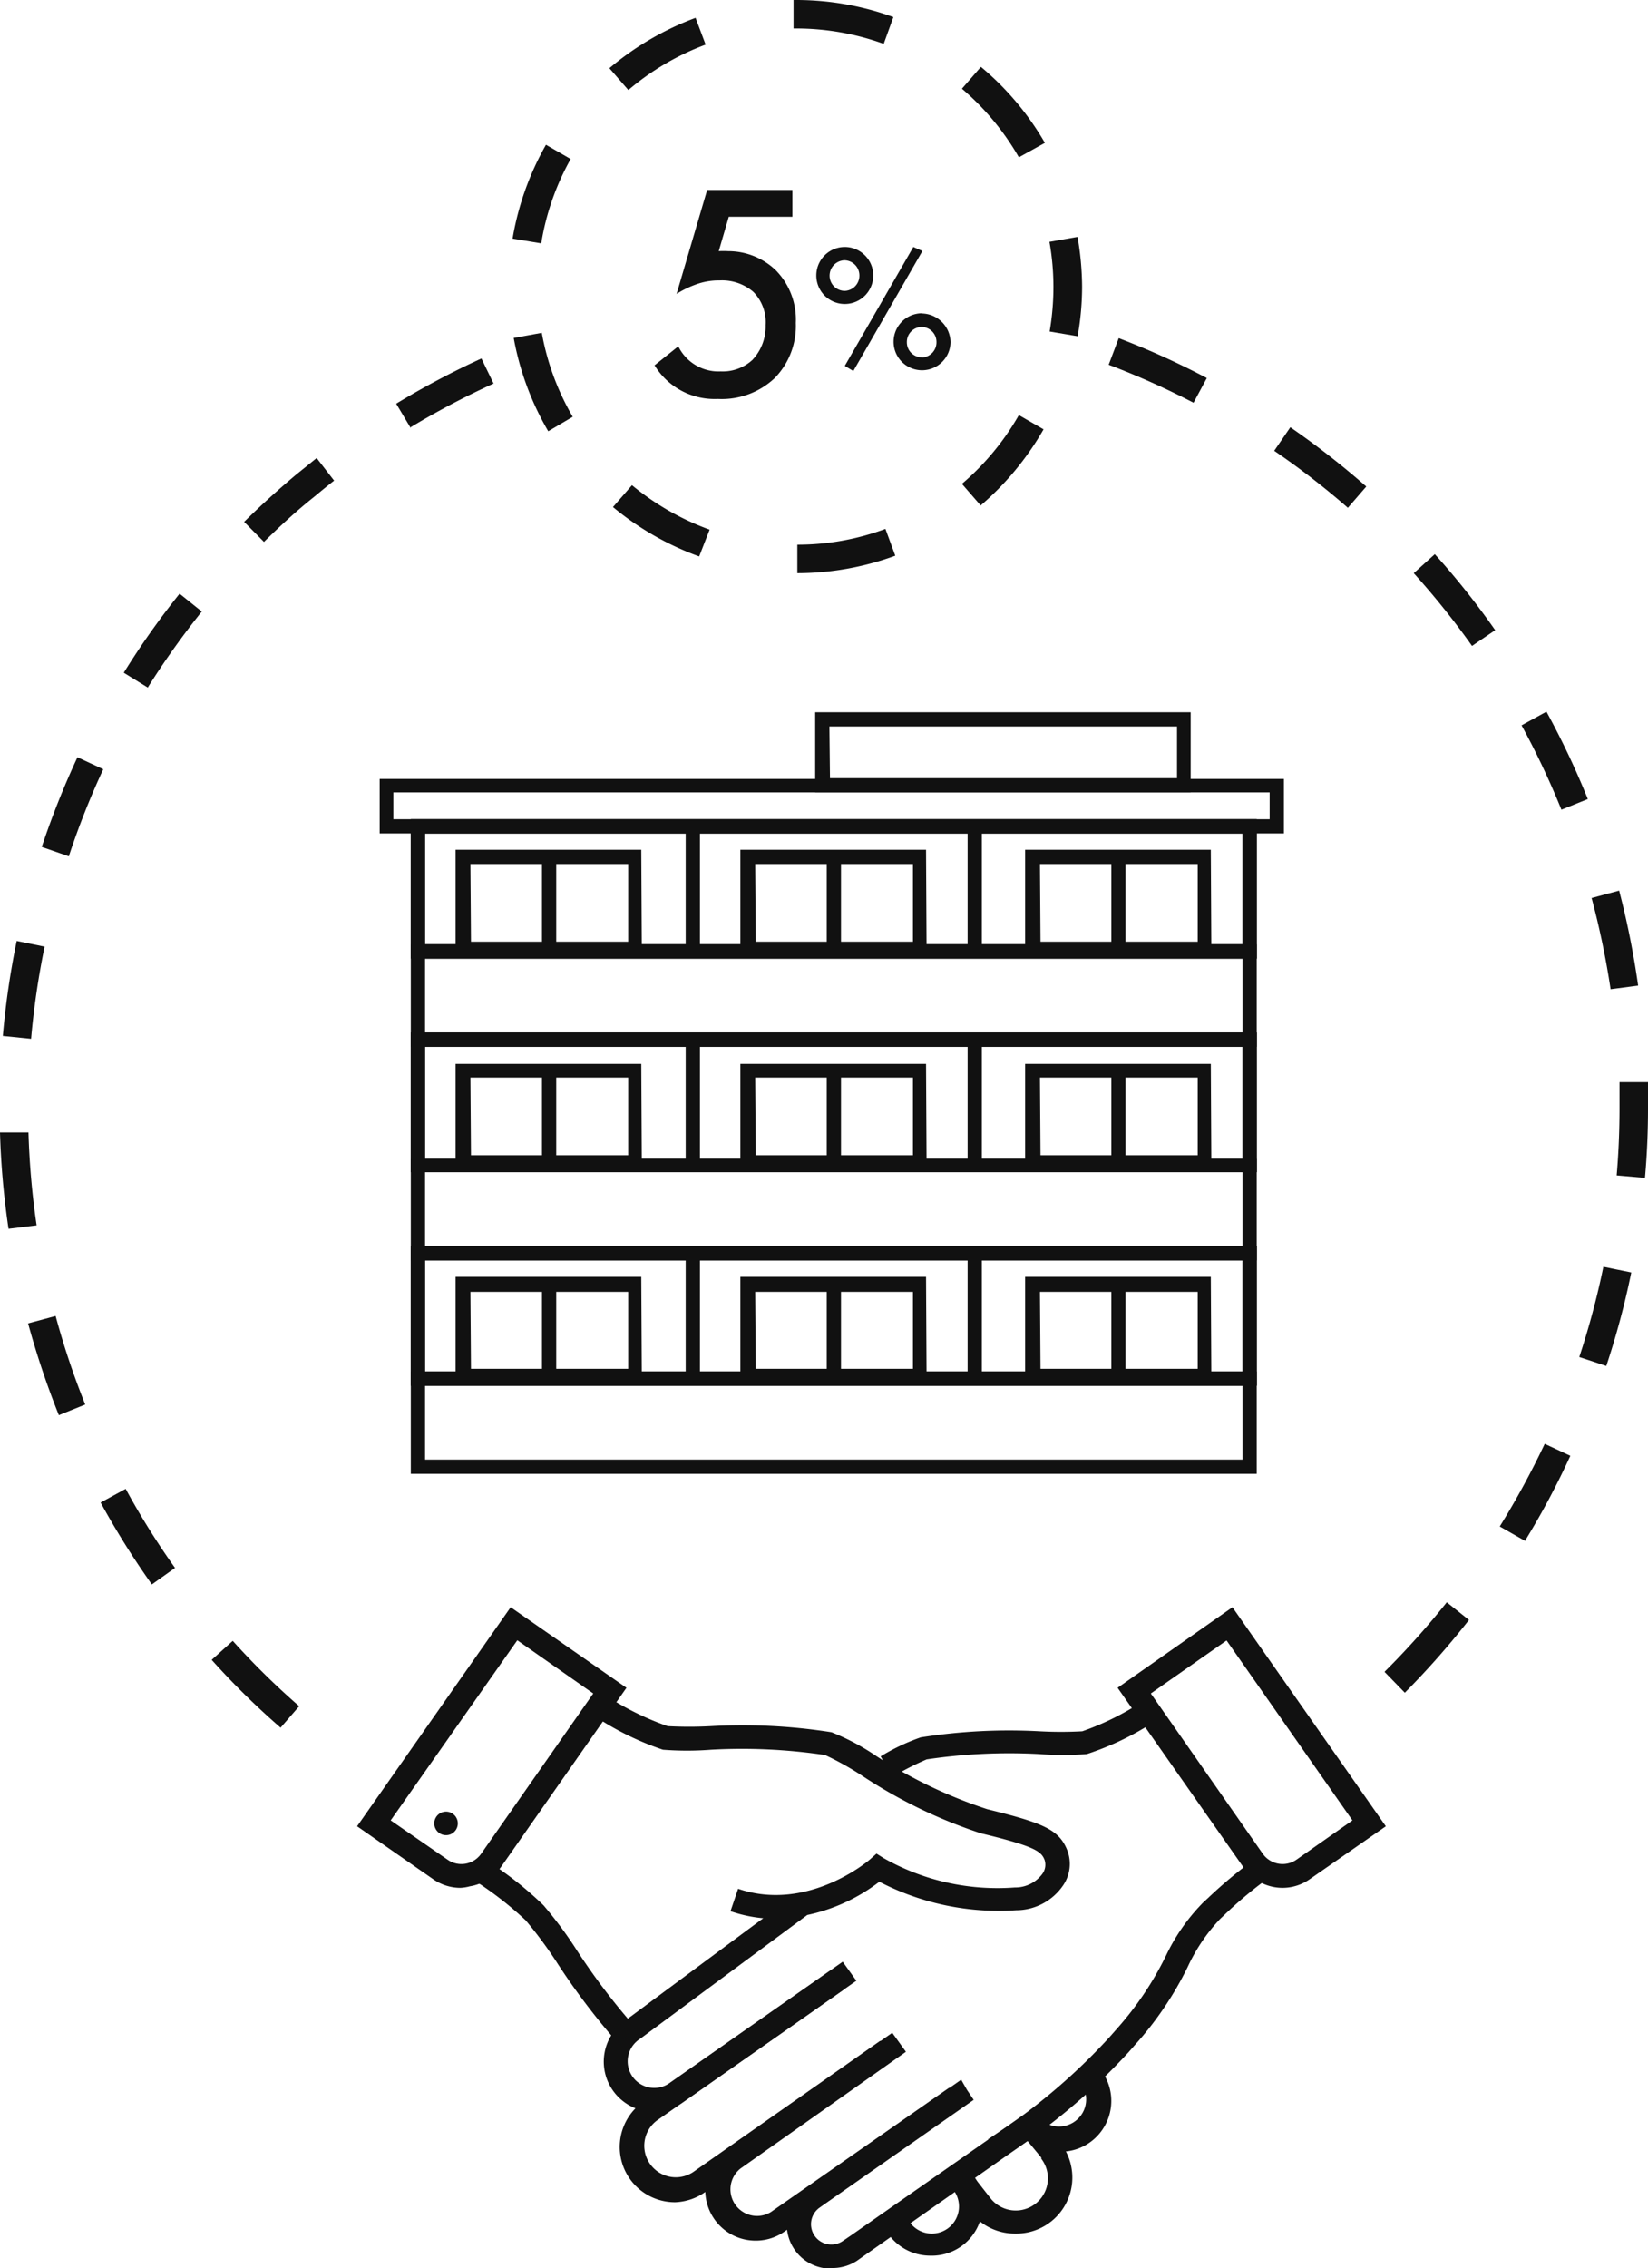 <svg xmlns="http://www.w3.org/2000/svg" viewBox="0 0 86.81 119.38"><defs><style>.cls-1{fill:#111;}</style></defs><g id="レイヤー_2" data-name="レイヤー 2"><g id="レイヤー_1-2" data-name="レイヤー 1"><g id="グループ_990" data-name="グループ 990"><g id="グループ_989" data-name="グループ 989"><g id="グループ_967" data-name="グループ 967"><path class="cls-1" d="M67.63,43.87H20V41H67.63Zm-46.91-.75H66.88V41.71H20.72Z"/><g id="グループ_954" data-name="グループ 954"><path class="cls-1" d="M66.2,77.58H21.64V72.19H66.2Zm-43.81-.75H65.45V72.94H22.39Z"/><path class="cls-1" d="M66.2,72.94H21.64V65.59H66.2Zm-43.81-.75H65.45V66.34H22.39Z"/><g id="グループ_950" data-name="グループ 950"><rect class="cls-1" x="36.12" y="65.97" width="0.75" height="6.59"/><g id="グループ_949" data-name="グループ 949"><path class="cls-1" d="M33.81,72.8H24V67.21h9.78Zm-9-.75h8.28V68H24.78Z"/><rect class="cls-1" x="28.55" y="67.59" width="0.75" height="4.83"/></g></g><g id="グループ_953" data-name="グループ 953"><rect class="cls-1" x="50.97" y="65.97" width="0.75" height="6.59"/><g id="グループ_951" data-name="グループ 951"><path class="cls-1" d="M63.81,72.8H54V67.21h9.78Zm-9-.75h8.28V68H54.78Z"/><rect class="cls-1" x="58.54" y="67.59" width="0.75" height="4.83"/></g><g id="グループ_952" data-name="グループ 952"><path class="cls-1" d="M48.81,72.8H39V67.21h9.78Zm-9-.75h8.28V68H39.78Z"/><rect class="cls-1" x="43.55" y="67.59" width="0.75" height="4.83"/></g><path class="cls-1" d="M66.2,72.94H21.64V65.59H66.2Zm-43.81-.75H65.45V66.34H22.39Z"/></g></g><g id="グループ_960" data-name="グループ 960"><path class="cls-1" d="M66.2,66.34H21.64V61H66.2Zm-43.81-.75H65.45V61.7H22.39Z"/><path class="cls-1" d="M66.2,61.7H21.64V54.35H66.2ZM22.39,61H65.45V55.1H22.39Z"/><g id="グループ_956" data-name="グループ 956"><rect class="cls-1" x="36.12" y="54.73" width="0.75" height="6.59"/><g id="グループ_955" data-name="グループ 955"><path class="cls-1" d="M33.81,61.56H24V56h9.78Zm-9-.75h8.28V56.72H24.78Z"/><rect class="cls-1" x="28.55" y="56.35" width="0.75" height="4.83"/></g></g><g id="グループ_959" data-name="グループ 959"><rect class="cls-1" x="50.97" y="54.73" width="0.75" height="6.59"/><g id="グループ_957" data-name="グループ 957"><path class="cls-1" d="M63.81,61.56H54V56h9.78Zm-9-.75h8.28V56.72H54.78Z"/><rect class="cls-1" x="58.54" y="56.35" width="0.75" height="4.83"/></g><g id="グループ_958" data-name="グループ 958"><path class="cls-1" d="M48.81,61.56H39V56h9.78Zm-9-.75h8.28V56.72H39.78Z"/><rect class="cls-1" x="43.55" y="56.35" width="0.75" height="4.83"/></g><path class="cls-1" d="M66.2,61.7H21.64V54.35H66.2ZM22.39,61H65.45V55.1H22.39Z"/></g></g><g id="グループ_966" data-name="グループ 966"><path class="cls-1" d="M66.2,55.1H21.64V49.71H66.2Zm-43.81-.75H65.45V50.46H22.39Z"/><path class="cls-1" d="M66.2,50.46H21.64V43.12H66.2Zm-43.81-.75H65.45V43.87H22.39Z"/><g id="グループ_962" data-name="グループ 962"><rect class="cls-1" x="36.12" y="43.49" width="0.75" height="6.59"/><g id="グループ_961" data-name="グループ 961"><path class="cls-1" d="M33.81,50.32H24V44.73h9.78Zm-9-.75h8.28V45.48H24.78Z"/><rect class="cls-1" x="28.55" y="45.11" width="0.75" height="4.83"/></g></g><g id="グループ_965" data-name="グループ 965"><rect class="cls-1" x="50.97" y="43.49" width="0.75" height="6.59"/><g id="グループ_963" data-name="グループ 963"><path class="cls-1" d="M63.81,50.32H54V44.73h9.78Zm-9-.75h8.28V45.48H54.78Z"/><rect class="cls-1" x="58.54" y="45.11" width="0.75" height="4.83"/></g><path class="cls-1" d="M66.2,50.46H21.64V43.12H66.2Zm-43.81-.75H65.45V43.87H22.39Z"/><g id="グループ_964" data-name="グループ 964"><path class="cls-1" d="M48.81,50.32H39V44.73h9.78Zm-9-.75h8.28V45.48H39.78Z"/><rect class="cls-1" x="43.55" y="45.11" width="0.75" height="4.83"/></g></g></g><path class="cls-1" d="M62.72,41.71H42.94V37.49H62.72Zm-19-.75H62V38.24H43.69Z"/></g><g id="グループ_988" data-name="グループ 988"><g id="グループ_977" data-name="グループ 977"><g id="グループ_973" data-name="グループ 973"><g id="グループ_968" data-name="グループ 968"><path id="パス_1905" data-name="パス 1905" class="cls-1" d="M40.88,101a7.28,7.28,0,0,1-2.4-.4l.4-1.18c3.69,1.26,6.91-1.51,6.94-1.54l.35-.31.4.25a12.17,12.17,0,0,0,6.89,1.53,1.77,1.77,0,0,0,1.45-.72.81.81,0,0,0,.11-.74c-.18-.45-.54-.71-3.35-1.39a25.91,25.91,0,0,1-6.21-3,15.51,15.51,0,0,0-2-1.12,29.63,29.63,0,0,0-6-.28,16.6,16.6,0,0,1-2.54,0,15.3,15.3,0,0,1-3.94-2l.71-1a14.79,14.79,0,0,0,3.48,1.76,21.49,21.49,0,0,0,2.27,0,30.06,30.06,0,0,1,6.36.32,12,12,0,0,1,2.37,1.26A25,25,0,0,0,52,95.23c2.92.72,3.77,1.06,4.21,2.14a2,2,0,0,1-.23,1.9,3,3,0,0,1-2.45,1.28,13.67,13.67,0,0,1-7.21-1.5A9.44,9.44,0,0,1,40.88,101Z"/></g><g id="グループ_969" data-name="グループ 969"><path id="パス_1906" data-name="パス 1906" class="cls-1" d="M32.33,107.29a36.18,36.18,0,0,1-2.95-3.92,22.15,22.15,0,0,0-1.69-2.29,18.7,18.7,0,0,0-2.83-2.18l.72-1a18.58,18.58,0,0,1,3.05,2.39,21.3,21.3,0,0,1,1.79,2.42,34.84,34.84,0,0,0,2.86,3.79Z"/></g><g id="グループ_970" data-name="グループ 970"><path id="パス_1907" data-name="パス 1907" class="cls-1" d="M53.46,117.57a2.94,2.94,0,0,1-2.3-1.1l-1-1.28,1-.78,1,1.28a1.69,1.69,0,1,0,2.69-2.06l0-.06-1-1.21,1-.78,1,1.21a2.95,2.95,0,0,1-2.3,4.78Z"/></g><g id="グループ_971" data-name="グループ 971"><path id="パス_1908" data-name="パス 1908" class="cls-1" d="M49,118.73a2.7,2.7,0,0,1-2.1-1l1-.79a1.43,1.43,0,1,0,2.28-1.72l0-.06,1-.78A2.68,2.68,0,0,1,49,118.73Z"/></g><g id="グループ_972" data-name="グループ 972"><path id="パス_1909" data-name="パス 1909" class="cls-1" d="M55.84,113.26h-.3a2.7,2.7,0,0,1-1.8-1l1-.78A1.43,1.43,0,0,0,57,109.75l-.05-.06,1-.78a2.68,2.68,0,0,1-.42,3.77,2.65,2.65,0,0,1-1.67.58Z"/></g></g><g id="グループ_976" data-name="グループ 976"><g id="グループ_974" data-name="グループ 974"><path id="パス_1910" data-name="パス 1910" class="cls-1" d="M24.25,99.37a2.51,2.51,0,0,1-1.44-.46l-4-2.78L26.9,84.6,33,88.84l-6.62,9.45a2.51,2.51,0,0,1-1.63,1A2.28,2.28,0,0,1,24.25,99.37Zm-3.67-3.55,3,2.07a1.27,1.27,0,0,0,1.77-.32l5.9-8.43-4-2.8Z"/></g><g id="グループ_975" data-name="グループ 975"><path id="パス_1911" data-name="パス 1911" class="cls-1" d="M24,96.34a.62.62,0,1,1-.15-.87.62.62,0,0,1,.15.87Z"/></g></g></g><g id="グループ_987" data-name="グループ 987"><g id="グループ_984" data-name="グループ 984"><g id="グループ_978" data-name="グループ 978"><path id="パス_1912" data-name="パス 1912" class="cls-1" d="M35.56,115.92a2.91,2.91,0,0,1-1.68-5.29l9.88-6.92.71,1-9.87,6.91a1.66,1.66,0,0,0,1.9,2.72l9.87-6.92.72,1-9.87,6.91A2.92,2.92,0,0,1,35.56,115.92Z"/></g><g id="グループ_979" data-name="グループ 979"><path id="パス_1913" data-name="パス 1913" class="cls-1" d="M39.81,117.94a2.65,2.65,0,0,1-1.53-4.82L47,107l.72,1L39,114.15a1.4,1.4,0,0,0,1.6,2.29L50,109.89l.71,1-9.34,6.54A2.63,2.63,0,0,1,39.81,117.94Z"/></g><g id="グループ_980" data-name="グループ 980"><path id="パス_1914" data-name="パス 1914" class="cls-1" d="M34.51,111.13a2.4,2.4,0,0,1-.46,0A2.64,2.64,0,0,1,33,106.31l8.77-6.5.74,1-8.78,6.5a1.4,1.4,0,1,0,1.59,2.3l9.07-6.35.72,1L36,110.64A2.6,2.6,0,0,1,34.51,111.13Z"/></g><g id="グループ_981" data-name="グループ 981"><path id="パス_1915" data-name="パス 1915" class="cls-1" d="M43.77,119.38a2,2,0,0,1-.41,0,2.32,2.32,0,0,1-.92-4.19l.43-.3,7.76-5.42.62,1.08-.31-.54.35.52-7.7,5.38-.44.31a1.07,1.07,0,0,0,1.23,1.75l.44-.3,9-6.28.35.52.35.51-8.94,6.27-.44.31A2.33,2.33,0,0,1,43.77,119.38Z"/></g><g id="グループ_982" data-name="グループ 982"><path id="パス_1916" data-name="パス 1916" class="cls-1" d="M52.77,113.6l-.72-1a32,32,0,0,0,6.42-5.4l.37-.42a17,17,0,0,0,2.57-3.82,10.24,10.24,0,0,1,2-2.85l.21-.19a24.34,24.34,0,0,1,2.72-2.24l.72,1a22.13,22.13,0,0,0-2.59,2.14l-.21.2a9.39,9.39,0,0,0-1.7,2.52,17.77,17.77,0,0,1-2.75,4.07l-.36.41A33.11,33.11,0,0,1,52.77,113.6Z"/></g><g id="グループ_983" data-name="グループ 983"><path id="パス_1917" data-name="パス 1917" class="cls-1" d="M47,93.54l-.61-1.09a10.89,10.89,0,0,1,2.11-1,29.91,29.91,0,0,1,6.27-.32,20.92,20.92,0,0,0,2.24,0,14.32,14.32,0,0,0,3.42-1.74l.72,1a15,15,0,0,1-3.9,1.94,16.06,16.06,0,0,1-2.5,0,29.51,29.51,0,0,0-5.94.28A14.64,14.64,0,0,0,47,93.54Z"/></g></g><g id="グループ_986" data-name="グループ 986"><g id="グループ_985" data-name="グループ 985"><path id="パス_1918" data-name="パス 1918" class="cls-1" d="M67.57,99.37a2.51,2.51,0,0,1-2.07-1.08l-6.63-9.45,6.05-4.24L73,96.13l-4,2.78A2.49,2.49,0,0,1,67.57,99.37ZM60.62,89.14l5.9,8.44a1.28,1.28,0,0,0,1.77.31l2.95-2.07-6.63-9.47Z"/></g></g></g></g><path class="cls-1" d="M14.78,90.94a40.77,40.77,0,0,1-3.63-3.57l1.11-1a40.59,40.59,0,0,0,3.5,3.44ZM8,83.4a43.77,43.77,0,0,1-2.7-4.31l1.32-.72a40.72,40.72,0,0,0,2.6,4.16ZM3.1,74.49a44.88,44.88,0,0,1-1.62-4.83l1.45-.39a41.76,41.76,0,0,0,1.56,4.66ZM.45,64.68A42.82,42.82,0,0,1,0,59.61l1.5,0a41.89,41.89,0,0,0,.43,4.89Zm1.19-10L.15,54.53a42.92,42.92,0,0,1,.73-5l1.47.3A42.16,42.16,0,0,0,1.64,54.66Zm2-9.6L2.2,44.58a44.59,44.59,0,0,1,1.88-4.72l1.36.63A41.74,41.74,0,0,0,3.63,45.06Zm4.16-8.88-1.28-.79a42.79,42.79,0,0,1,2.94-4.16l1.17.94A42.66,42.66,0,0,0,7.79,36.18Zm6.12-7.66-1.06-1.07c.87-.86,1.79-1.69,2.73-2.48l1.09-.88.92,1.19c-.35.27-.7.56-1.05.85C15.63,26.88,14.75,27.69,13.91,28.52Zm7.72-6-.77-1.29a43.72,43.72,0,0,1,4.49-2.38L26,20.19A42.89,42.89,0,0,0,21.63,22.49Z"/><path class="cls-1" d="M74,89.1,72.93,88a42.18,42.18,0,0,0,3.28-3.66l1.17.93A43.59,43.59,0,0,1,74,89.1Zm6.32-8L79,80.35A43.87,43.87,0,0,0,81.37,76l1.35.63A41.93,41.93,0,0,1,80.31,81.14Zm4.29-9.2-1.42-.47a42.16,42.16,0,0,0,1.27-4.75l1.47.3A43.08,43.08,0,0,1,84.6,71.94ZM86.65,62l-1.49-.13c.1-1.17.15-2.36.15-3.55,0-.45,0-.9,0-1.36l1.5,0c0,.46,0,.93,0,1.4C86.81,59.54,86.76,60.78,86.65,62Zm-1.81-9.93a44.06,44.06,0,0,0-1-4.8l1.45-.39a44.33,44.33,0,0,1,1,5Zm-2.59-9.45a42.83,42.83,0,0,0-2.1-4.44l1.31-.72a43,43,0,0,1,2.18,4.6ZM77.54,34a41.85,41.85,0,0,0-3.07-3.83l1.11-1a41.56,41.56,0,0,1,3.18,4ZM71,26.73a40.59,40.59,0,0,0-3.88-3l.85-1.24a43.59,43.59,0,0,1,4,3.12ZM62.87,21.2a41.88,41.88,0,0,0-4.47-2l.53-1.4a42.17,42.17,0,0,1,4.64,2.1Z"/><path class="cls-1" d="M42,30.17v-1.5a13.31,13.31,0,0,0,4.64-.83l.52,1.41A15,15,0,0,1,42,30.17Zm-5.17-.88a15.22,15.22,0,0,1-4.54-2.6l1-1.15a13.88,13.88,0,0,0,4.09,2.34Zm14.84-2.67-1-1.15a13.65,13.65,0,0,0,3-3.62l1.3.75A15.22,15.22,0,0,1,51.64,26.62ZM28.88,22.7a15,15,0,0,1-1.82-4.91l1.48-.27a13.47,13.47,0,0,0,1.63,4.42Zm27.89-5-1.48-.25a14,14,0,0,0,.2-2.33,13.61,13.61,0,0,0-.21-2.39l1.48-.26A15.63,15.63,0,0,1,57,15.09,14.9,14.9,0,0,1,56.77,17.67ZM28.51,12.81,27,12.56a15.06,15.06,0,0,1,1.76-4.94l1.3.75A13.48,13.48,0,0,0,28.51,12.81ZM53.67,8.28a13.68,13.68,0,0,0-3-3.61l1-1.15a14.91,14.91,0,0,1,3.37,4ZM33.1,4.74l-1-1.15A15.31,15.31,0,0,1,36.64.94l.53,1.41A13.59,13.59,0,0,0,33.1,4.74ZM46.55,2.31a13.57,13.57,0,0,0-4.64-.81H41.8V0h.11a15,15,0,0,1,5.15.9Z"/><g id="_5" data-name=" 5"><path id="パス_1993" data-name="パス 1993" class="cls-1" d="M41.74,10H37.25l-1.61,5.47a5.11,5.11,0,0,1,1-.49,3.47,3.47,0,0,1,1.27-.22,2.53,2.53,0,0,1,1.77.6,2.27,2.27,0,0,1,.65,1.75,2.56,2.56,0,0,1-.7,1.84,2.31,2.31,0,0,1-1.66.6,2.36,2.36,0,0,1-2.24-1.32l-1.25,1A3.7,3.7,0,0,0,37.81,21a4.06,4.06,0,0,0,3-1.1A3.92,3.92,0,0,0,41.92,17a3.7,3.7,0,0,0-1.06-2.78,3.61,3.61,0,0,0-2.5-1,4.21,4.21,0,0,0-.5,0l.53-1.81h3.35Z"/></g><g id="_2" data-name=" 2"><path id="パス_1994" data-name="パス 1994" class="cls-1" d="M44.5,13a1.5,1.5,0,1,0,0,3,1.5,1.5,0,1,0,0-3Zm0,2.31a.8.8,0,0,1-.8-.79v0a.81.81,0,0,1,.78-.82h0a.8.8,0,0,1,.79.8v0a.8.8,0,0,1-.77.81Zm0,3.95.45.27,3.64-6.32L48.11,13Zm4.06-2.77A1.5,1.5,0,1,0,50.07,18,1.54,1.54,0,0,0,48.53,16.5Zm0,2.32a.79.79,0,0,1-.79-.79v0a.79.79,0,0,1,.77-.81h0a.79.79,0,0,1,.79.79v0a.8.8,0,0,1-.77.82Z"/></g></g></g></g></g></svg>